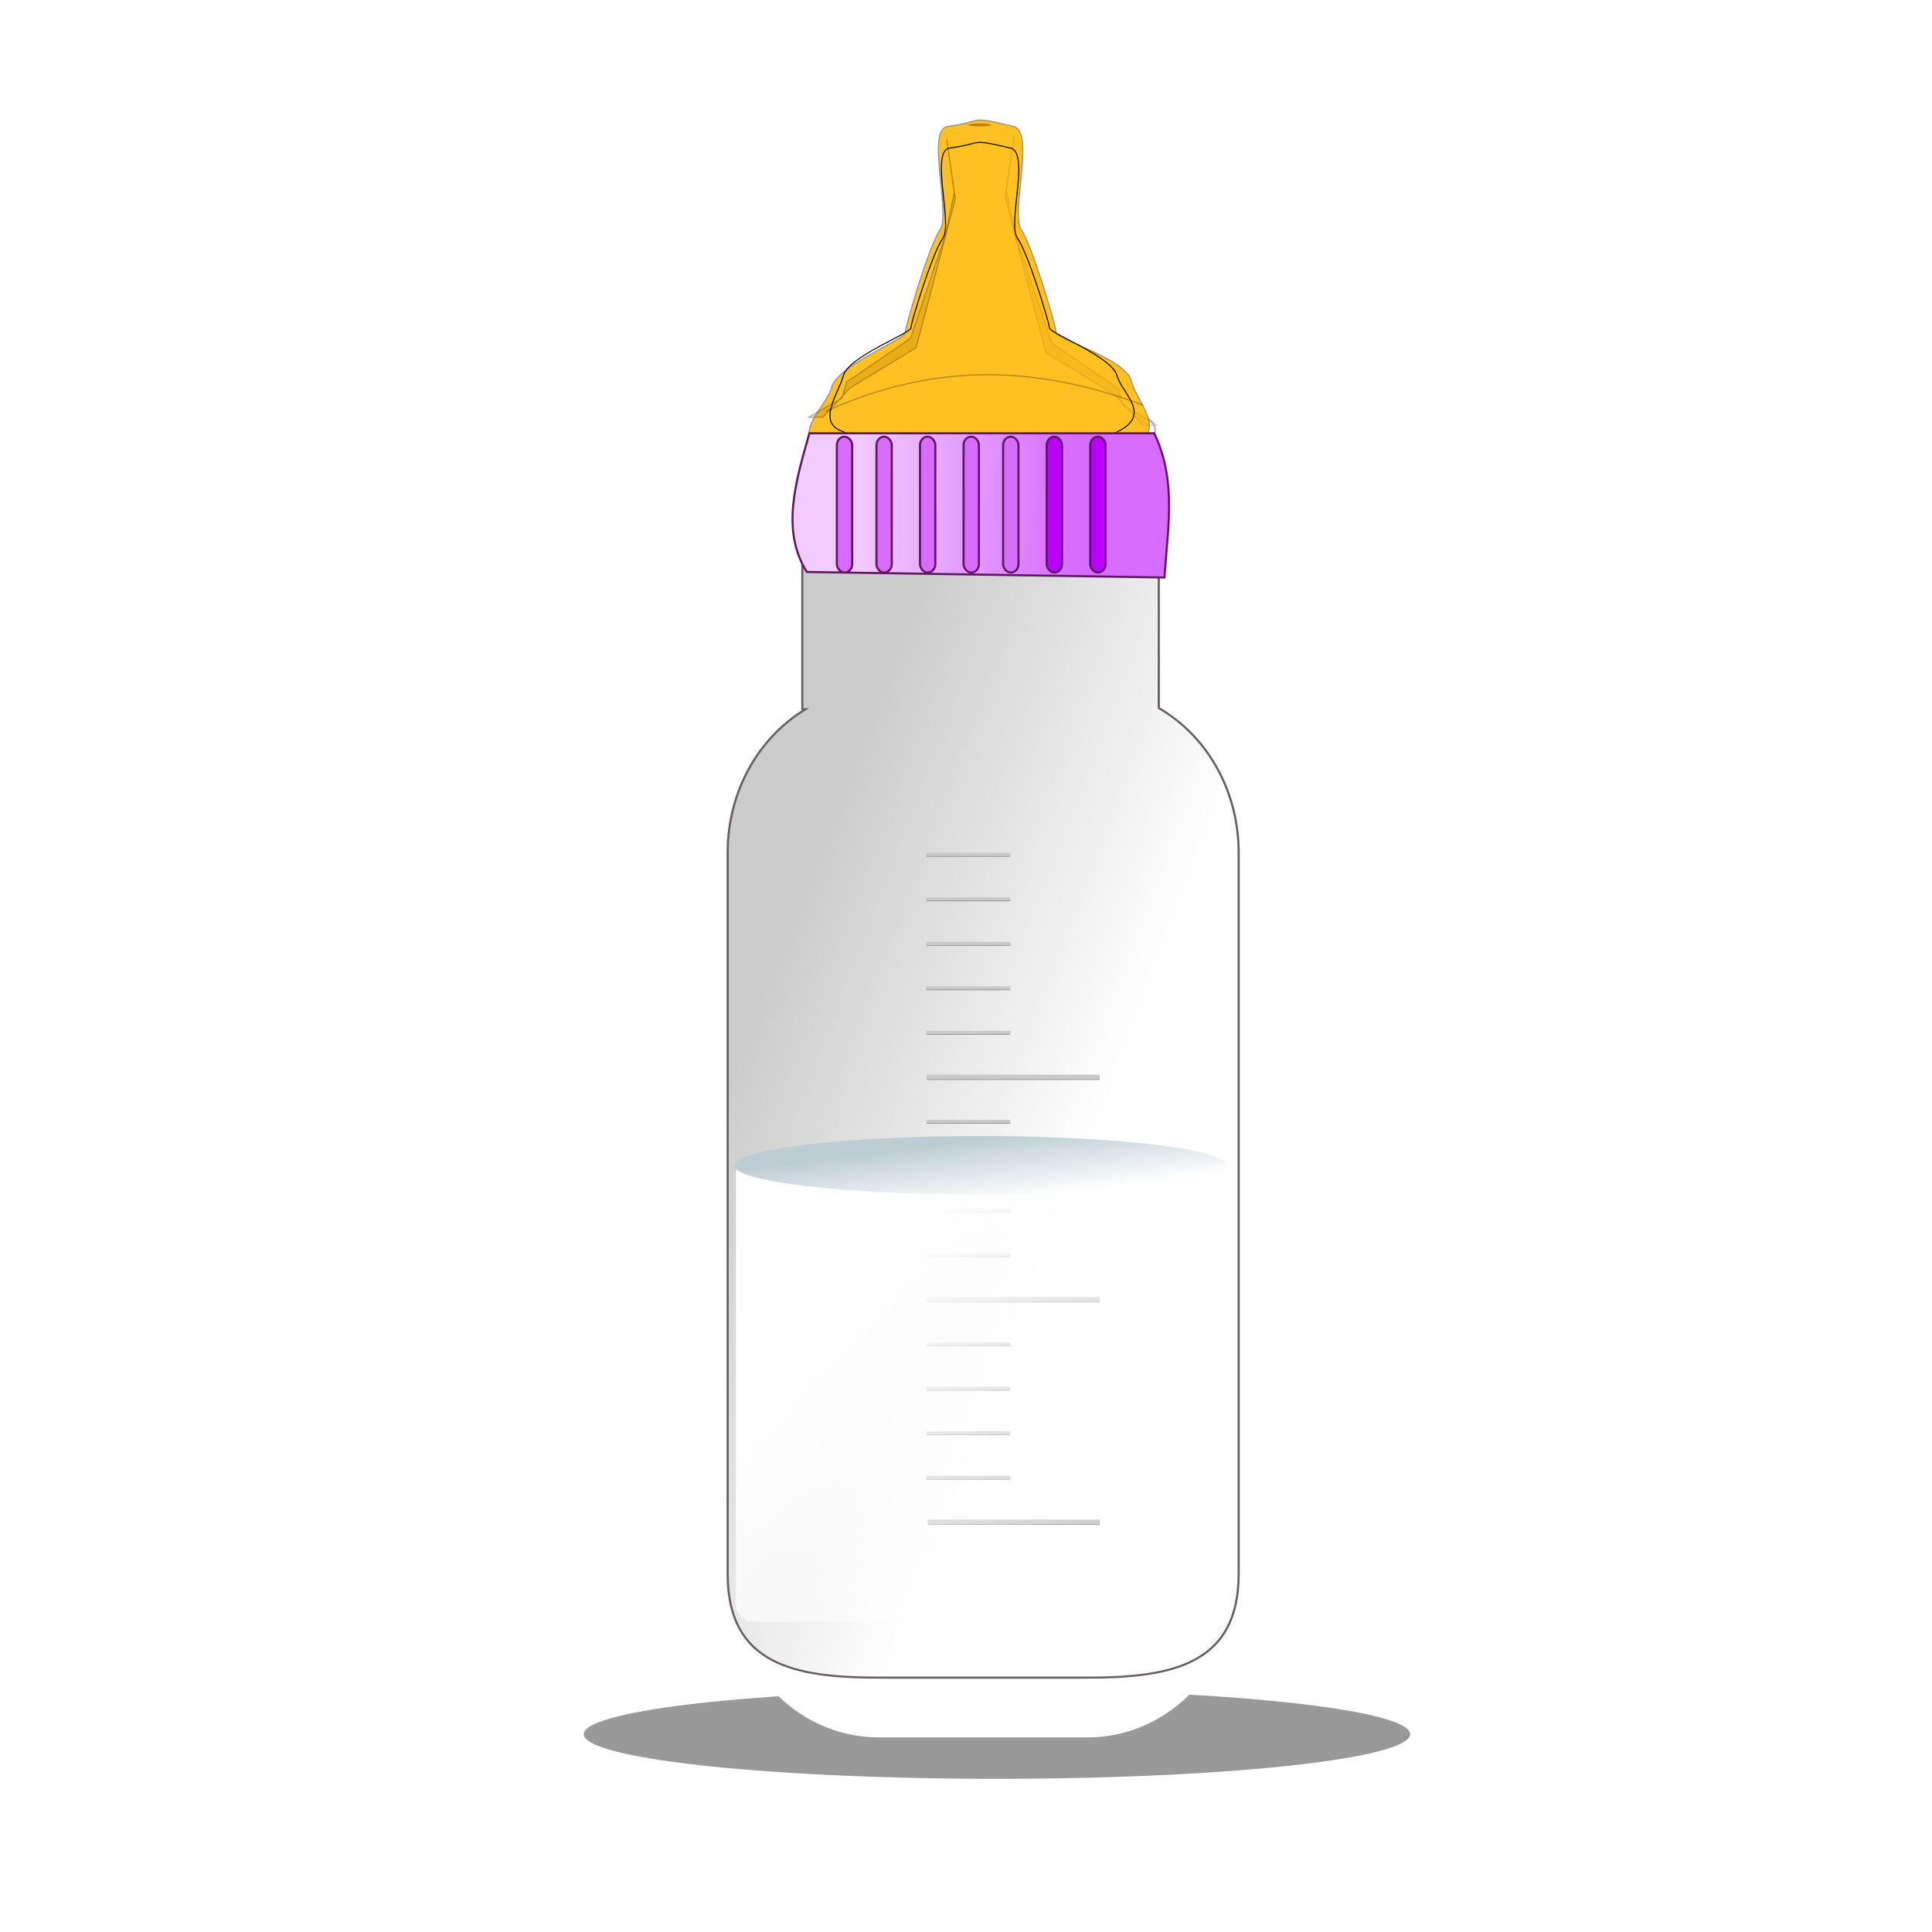 <?xml version="1.0" encoding="UTF-8" standalone="no"?>
<!-- Created with Inkscape (http://www.inkscape.org/) -->

<svg
   xmlns:dc="http://purl.org/dc/elements/1.1/"
   xmlns:cc="http://creativecommons.org/ns#"
   xmlns:rdf="http://www.w3.org/1999/02/22-rdf-syntax-ns#"
   xmlns:svg="http://www.w3.org/2000/svg"
   xmlns="http://www.w3.org/2000/svg"
   xmlns:xlink="http://www.w3.org/1999/xlink"
   xmlns:sodipodi="http://sodipodi.sourceforge.net/DTD/sodipodi-0.dtd"
   xmlns:inkscape="http://www.inkscape.org/namespaces/inkscape"
   width="128"
   height="128"
   id="svg3969"
   version="1.1"
   inkscape:version="0.48.0 r9654"
   sodipodi:docname="baby milk bottle.svg">
  <title
     id="title4169">baby milk bottle</title>
  <defs
     id="defs3971">
    <linearGradient
       inkscape:collect="always"
       id="linearGradient4133">
      <stop
         style="stop-color:#ffffff;stop-opacity:1;"
         offset="0"
         id="stop4135" />
      <stop
         style="stop-color:#ffffff;stop-opacity:0;"
         offset="1"
         id="stop4137" />
    </linearGradient>
    <linearGradient
       inkscape:collect="always"
       id="linearGradient4121">
      <stop
         style="stop-color:#bdcdd4;stop-opacity:1;"
         offset="0"
         id="stop4123" />
      <stop
         style="stop-color:#ffffff;stop-opacity:1"
         offset="1"
         id="stop4125" />
    </linearGradient>
    <linearGradient
       inkscape:collect="always"
       id="linearGradient3819">
      <stop
         style="stop-color:#cccccc;stop-opacity:1"
         offset="0"
         id="stop3821" />
      <stop
         style="stop-color:#ffffff;stop-opacity:1"
         offset="1"
         id="stop3823" />
    </linearGradient>
    <linearGradient
       inkscape:collect="always"
       id="linearGradient3784">
      <stop
         style="stop-color:#f1caff;stop-opacity:1;"
         offset="0"
         id="stop3786" />
      <stop
         style="stop-color:#d76cff;stop-opacity:1"
         offset="1"
         id="stop3788" />
    </linearGradient>
    <linearGradient
       inkscape:collect="always"
       xlink:href="#linearGradient3784"
       id="linearGradient3790"
       x1="472.426"
       y1="357.376"
       x2="580.851"
       y2="359.957"
       gradientUnits="userSpaceOnUse"
       gradientTransform="matrix(0.131,0,0,0.142,-4.942,335.532)" />
    <filter
       inkscape:collect="always"
       id="filter3923"
       x="-0.59"
       width="2.181"
       y="-1.697"
       height="4.394"
       color-interpolation-filters="sRGB">
      <feGaussianBlur
         inkscape:collect="always"
         stdDeviation="7.303"
         id="feGaussianBlur3925" />
    </filter>
    <filter
       inkscape:collect="always"
       id="filter3927"
       x="-0.025"
       width="1.049"
       y="-0.235"
       height="1.47"
       color-interpolation-filters="sRGB">
      <feGaussianBlur
         inkscape:collect="always"
         stdDeviation="0.107"
         id="feGaussianBlur3929" />
    </filter>
    <filter
       inkscape:collect="always"
       id="filter3931"
       color-interpolation-filters="sRGB">
      <feGaussianBlur
         inkscape:collect="always"
         stdDeviation="0.107"
         id="feGaussianBlur3933" />
    </filter>
    <filter
       inkscape:collect="always"
       id="filter3935"
       color-interpolation-filters="sRGB">
      <feGaussianBlur
         inkscape:collect="always"
         stdDeviation="0.107"
         id="feGaussianBlur3937" />
    </filter>
    <filter
       inkscape:collect="always"
       id="filter3939"
       color-interpolation-filters="sRGB">
      <feGaussianBlur
         inkscape:collect="always"
         stdDeviation="0.107"
         id="feGaussianBlur3941" />
    </filter>
    <filter
       inkscape:collect="always"
       id="filter3943"
       x="-0.022"
       width="1.043"
       y="-0.12"
       height="1.24"
       color-interpolation-filters="sRGB">
      <feGaussianBlur
         inkscape:collect="always"
         stdDeviation="2.968"
         id="feGaussianBlur3945" />
    </filter>
    <filter
       inkscape:collect="always"
       id="filter3983"
       x="-0.386"
       width="1.771"
       y="-0.041"
       height="1.083"
       color-interpolation-filters="sRGB">
      <feGaussianBlur
         inkscape:collect="always"
         stdDeviation="0.077"
         id="feGaussianBlur3985" />
    </filter>
    <filter
       inkscape:collect="always"
       id="filter3987"
       x="-0.386"
       width="1.771"
       y="-0.041"
       height="1.083"
       color-interpolation-filters="sRGB">
      <feGaussianBlur
         inkscape:collect="always"
         stdDeviation="0.077"
         id="feGaussianBlur3989" />
    </filter>
    <filter
       inkscape:collect="always"
       id="filter3991"
       x="-0.386"
       width="1.771"
       y="-0.041"
       height="1.083"
       color-interpolation-filters="sRGB">
      <feGaussianBlur
         inkscape:collect="always"
         stdDeviation="0.077"
         id="feGaussianBlur3993" />
    </filter>
    <filter
       inkscape:collect="always"
       id="filter3995"
       x="-0.386"
       width="1.771"
       y="-0.041"
       height="1.083"
       color-interpolation-filters="sRGB">
      <feGaussianBlur
         inkscape:collect="always"
         stdDeviation="0.077"
         id="feGaussianBlur3997" />
    </filter>
    <filter
       inkscape:collect="always"
       id="filter3999"
       x="-0.386"
       width="1.771"
       y="-0.041"
       height="1.083"
       color-interpolation-filters="sRGB">
      <feGaussianBlur
         inkscape:collect="always"
         stdDeviation="0.077"
         id="feGaussianBlur4001" />
    </filter>
    <filter
       inkscape:collect="always"
       id="filter4003"
       x="-0.386"
       width="1.771"
       y="-0.041"
       height="1.083"
       color-interpolation-filters="sRGB">
      <feGaussianBlur
         inkscape:collect="always"
         stdDeviation="0.077"
         id="feGaussianBlur4005" />
    </filter>
    <filter
       inkscape:collect="always"
       id="filter4007"
       x="-0.386"
       width="1.771"
       y="-0.041"
       height="1.083"
       color-interpolation-filters="sRGB">
      <feGaussianBlur
         inkscape:collect="always"
         stdDeviation="0.077"
         id="feGaussianBlur4009" />
    </filter>
    <filter
       inkscape:collect="always"
       id="filter4011"
       color-interpolation-filters="sRGB">
      <feGaussianBlur
         inkscape:collect="always"
         stdDeviation="0.23"
         id="feGaussianBlur4013" />
    </filter>
    <filter
       inkscape:collect="always"
       id="filter4015"
       color-interpolation-filters="sRGB">
      <feGaussianBlur
         inkscape:collect="always"
         stdDeviation="0.23"
         id="feGaussianBlur4017" />
    </filter>
    <filter
       inkscape:collect="always"
       id="filter4019"
       color-interpolation-filters="sRGB">
      <feGaussianBlur
         inkscape:collect="always"
         stdDeviation="0.23"
         id="feGaussianBlur4021" />
    </filter>
    <filter
       inkscape:collect="always"
       id="filter4023"
       color-interpolation-filters="sRGB">
      <feGaussianBlur
         inkscape:collect="always"
         stdDeviation="0.23"
         id="feGaussianBlur4025" />
    </filter>
    <filter
       inkscape:collect="always"
       id="filter4027"
       color-interpolation-filters="sRGB">
      <feGaussianBlur
         inkscape:collect="always"
         stdDeviation="0.23"
         id="feGaussianBlur4029" />
    </filter>
    <filter
       inkscape:collect="always"
       id="filter4031"
       color-interpolation-filters="sRGB">
      <feGaussianBlur
         inkscape:collect="always"
         stdDeviation="0.23"
         id="feGaussianBlur4033" />
    </filter>
    <filter
       inkscape:collect="always"
       id="filter4035"
       color-interpolation-filters="sRGB">
      <feGaussianBlur
         inkscape:collect="always"
         stdDeviation="0.23"
         id="feGaussianBlur4037" />
    </filter>
    <filter
       inkscape:collect="always"
       id="filter4039"
       color-interpolation-filters="sRGB">
      <feGaussianBlur
         inkscape:collect="always"
         stdDeviation="0.23"
         id="feGaussianBlur4041" />
    </filter>
    <filter
       inkscape:collect="always"
       id="filter4043"
       color-interpolation-filters="sRGB">
      <feGaussianBlur
         inkscape:collect="always"
         stdDeviation="0.23"
         id="feGaussianBlur4045" />
    </filter>
    <filter
       inkscape:collect="always"
       id="filter4047"
       color-interpolation-filters="sRGB">
      <feGaussianBlur
         inkscape:collect="always"
         stdDeviation="0.23"
         id="feGaussianBlur4049" />
    </filter>
    <filter
       inkscape:collect="always"
       id="filter4051"
       color-interpolation-filters="sRGB">
      <feGaussianBlur
         inkscape:collect="always"
         stdDeviation="0.23"
         id="feGaussianBlur4053" />
    </filter>
    <filter
       inkscape:collect="always"
       id="filter4055"
       color-interpolation-filters="sRGB">
      <feGaussianBlur
         inkscape:collect="always"
         stdDeviation="0.23"
         id="feGaussianBlur4057" />
    </filter>
    <filter
       inkscape:collect="always"
       id="filter4059"
       color-interpolation-filters="sRGB">
      <feGaussianBlur
         inkscape:collect="always"
         stdDeviation="0.23"
         id="feGaussianBlur4061" />
    </filter>
    <filter
       inkscape:collect="always"
       id="filter4063"
       color-interpolation-filters="sRGB">
      <feGaussianBlur
         inkscape:collect="always"
         stdDeviation="0.23"
         id="feGaussianBlur4065" />
    </filter>
    <filter
       inkscape:collect="always"
       id="filter4067"
       color-interpolation-filters="sRGB">
      <feGaussianBlur
         inkscape:collect="always"
         stdDeviation="0.23"
         id="feGaussianBlur4069" />
    </filter>
    <filter
       inkscape:collect="always"
       id="filter4071"
       color-interpolation-filters="sRGB">
      <feGaussianBlur
         inkscape:collect="always"
         stdDeviation="0.23"
         id="feGaussianBlur4073" />
    </filter>
    <filter
       inkscape:collect="always"
       id="filter4075"
       color-interpolation-filters="sRGB">
      <feGaussianBlur
         inkscape:collect="always"
         stdDeviation="0.23"
         id="feGaussianBlur4077" />
    </filter>
    <filter
       inkscape:collect="always"
       id="filter4079"
       color-interpolation-filters="sRGB">
      <feGaussianBlur
         inkscape:collect="always"
         stdDeviation="0.23"
         id="feGaussianBlur4081" />
    </filter>
    <linearGradient
       inkscape:collect="always"
       xlink:href="#linearGradient4121"
       id="linearGradient4127"
       x1="507.873"
       y1="651.031"
       x2="528.684"
       y2="722.509"
       gradientUnits="userSpaceOnUse" />
    <filter
       inkscape:collect="always"
       id="filter4129"
       color-interpolation-filters="sRGB">
      <feGaussianBlur
         inkscape:collect="always"
         stdDeviation="0.106"
         id="feGaussianBlur4131" />
    </filter>
    <linearGradient
       inkscape:collect="always"
       xlink:href="#linearGradient4133"
       id="linearGradient4139"
       x1="26.493"
       y1="459.229"
       x2="35.448"
       y2="465.946"
       gradientUnits="userSpaceOnUse" />
    <filter
       inkscape:collect="always"
       id="filter4141"
       color-interpolation-filters="sRGB">
      <feGaussianBlur
         inkscape:collect="always"
         stdDeviation="0.131"
         id="feGaussianBlur4143" />
    </filter>
    <linearGradient
       inkscape:collect="always"
       xlink:href="#linearGradient3819"
       id="linearGradient4151"
       x1="38.361"
       y1="437.927"
       x2="36.77"
       y2="464.974"
       gradientUnits="userSpaceOnUse"
       gradientTransform="matrix(1.754,0,0,2.002,9.922,-478.693)" />
    <filter
       inkscape:collect="always"
       id="filter4163"
       x="-0.076"
       width="1.152"
       y="-0.372"
       height="1.743"
       color-interpolation-filters="sRGB">
      <feGaussianBlur
         inkscape:collect="always"
         stdDeviation="0.821"
         id="feGaussianBlur4165" />
    </filter>
    <linearGradient
       inkscape:collect="always"
       xlink:href="#linearGradient3819"
       id="linearGradient4167"
       gradientUnits="userSpaceOnUse"
       gradientTransform="matrix(0.062,0,0,0.071,-1.786,406.724)"
       x1="461.156"
       y1="490.541"
       x2="629.353"
       y2="560.552" />
  </defs>
  <sodipodi:namedview
     id="base"
     pagecolor="#ffffff"
     bordercolor="#666666"
     borderopacity="1.0"
     inkscape:pageopacity="0.0"
     inkscape:pageshadow="2"
     inkscape:zoom="1"
     inkscape:cx="42.55207"
     inkscape:cy="24.115594"
     inkscape:current-layer="layer1"
     inkscape:document-units="px"
     showgrid="false"
     inkscape:window-width="1280"
     inkscape:window-height="712"
     inkscape:window-x="-4"
     inkscape:window-y="-4"
     inkscape:window-maximized="1" />
  <g
     id="layer1"
     inkscape:label="Layer 1"
     inkscape:groupmode="layer"
     transform="translate(0,-352)">
    <path
       sodipodi:type="arc"
       style="fill:#999999;fill-opacity:1;stroke:#c9c9c9;stroke-width:0;stroke-linecap:round;stroke-miterlimit:4;stroke-opacity:1;stroke-dasharray:none;stroke-dashoffset:0;filter:url(#filter4163)"
       id="path4157"
       sodipodi:cx="31.908194"
       sodipodi:cy="53.570175"
       sodipodi:rx="12.993087"
       sodipodi:ry="2.6516504"
       d="m 44.901,53.57 a 12.993,2.652 0 1 1 -25.986,0 12.993,2.652 0 1 1 25.986,0 z"
       transform="matrix(2.107,0,0,1.115,-1.179,407.163)" />
    <path
       sodipodi:nodetypes="cccsssssscccc"
       inkscape:connector-curvature="0"
       id="path4145"
       d="m 54.646,383.458 0,14.183 0.19,0 c -2.7,1.944 -4.521,5.685 -4.521,10.005 l 0,50.238 c 0,6.333 3.908,7.222 8.765,7.222 l 12.106,0 c 4.857,0 8.769,-0.889 8.769,-7.222 l 0,-50.238 c 0,-4.38 -1.871,-8.164 -4.632,-10.085 l 0,-14.103 -20.677,0 z"
       style="fill:url(#linearGradient4151);fill-opacity:1;stroke:#685e5e;stroke-width:0;stroke-linecap:round;stroke-miterlimit:4;stroke-opacity:1;stroke-dasharray:none;stroke-dashoffset:0" />
    <path
       id="path3831"
       d="m 53.155,385.459 0,13.487 0.217,0 c -3.083,1.849 -5.163,5.406 -5.163,9.515 l 0,47.775 c 0,6.022 4.463,10.872 10.011,10.872 l 13.827,0 c 5.548,0 10.015,-4.849 10.015,-10.872 l 0,-47.775 c 0,-4.165 -2.137,-7.764 -5.29,-9.591 l 0,-13.412 -23.617,0 z"
       style="fill:#ffffff;fill-opacity:1;stroke:#541212;stroke-width:0;stroke-linecap:round;stroke-miterlimit:4;stroke-opacity:1;stroke-dasharray:none;stroke-dashoffset:0"
       inkscape:connector-curvature="0" />
    <path
       sodipodi:type="arc"
       style="opacity:0.322;fill:#0e232e;fill-opacity:1;stroke:#5f1762;stroke-width:2.142;stroke-linecap:round;stroke-miterlimit:4;stroke-opacity:1;stroke-dasharray:none;stroke-dashoffset:0"
       id="path4556"
       sodipodi:cx="535.02838"
       sodipodi:cy="386.41843"
       sodipodi:rx="189.09929"
       sodipodi:ry="18.716312"
       d="m 724.128,386.418 a 189.099,18.716 0 1 1 -378.199,0 189.099,18.716 0 1 1 378.199,0 z"
       transform="matrix(0.062,0,0,0.066,31.642,357.512)" />
    <path
       sodipodi:type="arc"
       style="opacity:0.58;fill:#364e59;fill-opacity:0;stroke:#5f1762;stroke-width:1.837;stroke-linecap:round;stroke-miterlimit:4;stroke-opacity:1;stroke-dasharray:none;stroke-dashoffset:0;filter:url(#filter3943)"
       id="path4554"
       sodipodi:cx="527.92908"
       sodipodi:cy="385.77304"
       sodipodi:rx="163.92908"
       sodipodi:ry="29.687943"
       d="m 691.858,385.773 a 163.929,29.688 0 1 1 -327.858,0 163.929,29.688 0 1 1 327.858,0 z"
       transform="matrix(0.066,0,0,0.084,30.866,348.052)" />
    <path
       style="fill:#ffc022;fill-opacity:1;stroke:#928f8f;stroke-width:0.073;stroke-linecap:butt;stroke-linejoin:miter;stroke-miterlimit:4;stroke-opacity:1;stroke-dasharray:none"
       d="m 67.164,360.383 c 1.422,0.35 -0.236,5.79 0.503,6.851 0.739,1.061 2.311,6.437 2.311,6.828 0,0.391 4.591,1.726 4.961,3.143 0.37,1.416 2.455,3.418 0.122,4.249 -9.933,3.538 -15.509,1.789 -20.092,0.459 -2.964,-0.86 -0.244,-2.832 0.125,-4.249 0.37,-1.416 4.875,-3.211 4.875,-3.602 0,-0.391 1.57,-5.767 2.309,-6.828 0.739,-1.061 -0.945,-6.654 0.503,-6.851 2.48,-0.338 1.292,-0.76 4.382,0 z"
       id="path4502"
       inkscape:connector-curvature="0"
       sodipodi:nodetypes="sssssssssss" />
    <path
       sodipodi:nodetypes="sssssssssss"
       inkscape:connector-curvature="0"
       id="path3984"
       d="m 32.333,419.83 c 0.618,0.152 -0.103,2.52 0.219,2.982 0.321,0.462 1.005,2.802 1.005,2.972 0,0.17 1.96,0.951 2.121,1.568 0.161,0.617 1.108,1.273 0.053,1.849 -4.384,2.397 -6.72,0.784 -8.702,0 -0.785,-0.31 -0.106,-1.233 0.054,-1.849 0.161,-0.617 2.12,-1.398 2.12,-1.568 0,-0.17 0.683,-2.51 1.004,-2.972 0.321,-0.462 -0.411,-2.896 0.219,-2.982 1.079,-0.147 0.562,-0.331 1.906,0 z"
       style="fill:#ffff3e;fill-opacity:0;stroke:#000000;stroke-width:0.032px;stroke-linecap:butt;stroke-linejoin:miter;stroke-opacity:1;filter:url(#filter3939)"
       transform="matrix(2.107,0,0,2.002,-1.179,-478.693)" />
    <path
       style="opacity:0.546;fill:#b88100;stroke:#000000;stroke-width:0.033px;stroke-linecap:butt;stroke-linejoin:miter;stroke-opacity:1;filter:url(#filter3935)"
       d="m 25.969,428.744 1.06,-0.631 0.157,-0.541 2.003,-1.445 1.1,-3.422 0.275,-1.397 -0.236,-1.758 0.272,1.965 -1.234,4.923 -2.075,1.329 -0.86,0.97 z"
       id="path4528"
       inkscape:connector-curvature="0"
       sodipodi:nodetypes="cccccccccccc"
       transform="matrix(2.107,0,0,2.002,-1.179,-478.693)" />
    <path
       sodipodi:nodetypes="cccccccccccc"
       inkscape:connector-curvature="0"
       id="path4546"
       d="m 36.977,429.008 -1.102,-0.658 -0.163,-0.564 -2.081,-1.507 -1.143,-3.567 -0.286,-1.456 0.245,-1.832 -0.282,2.049 1.283,5.132 2.157,1.386 0.894,1.011 z"
       style="opacity:0.322;fill:#b88100;stroke:#000000;stroke-width:0.034px;stroke-linecap:butt;stroke-linejoin:miter;stroke-opacity:1;filter:url(#filter3931)"
       transform="matrix(2.107,0,0,2.002,-1.179,-478.693)" />
    <path
       style="opacity:0.556;fill:none;stroke:#000000;stroke-width:0.033px;stroke-linecap:butt;stroke-linejoin:miter;stroke-opacity:1;filter:url(#filter3927)"
       d="m 26.015,428.321 c 3.927,-1.612 7.303,-1.249 10.484,-0.184"
       id="path4548"
       inkscape:connector-curvature="0"
       sodipodi:nodetypes="cc"
       transform="matrix(2.006,0,0,2.209,2.534,-566.912)" />
    <path
       sodipodi:type="arc"
       style="fill:#b88100;fill-opacity:0.996;stroke:#16150e;stroke-width:0;stroke-linecap:round;stroke-miterlimit:4;stroke-opacity:1;stroke-dasharray:none;stroke-dashoffset:0;filter:url(#filter3923)"
       id="path3004"
       sodipodi:cx="538.9007"
       sodipodi:cy="90.184395"
       sodipodi:rx="14.843971"
       sodipodi:ry="5.1631207"
       d="m 553.745,90.184 a 14.844,5.163 0 1 1 -29.688,0 14.844,5.163 0 1 1 29.688,0 z"
       transform="matrix(0.051,0,0,0.018,37.404,358.654)" />
    <path
       style="fill:url(#linearGradient4167);fill-opacity:1;stroke:#685e5e;stroke-width:0.067;stroke-linecap:round;stroke-miterlimit:4;stroke-opacity:1;stroke-dasharray:none;stroke-dashoffset:0;filter:url(#filter4141)"
       d="m 25.788,431.664 0,6.737 0.103,0 c -1.463,0.924 -2.451,2.7 -2.451,4.753 l 0,23.865 c 0,3.008 2.118,3.431 4.752,3.431 l 6.562,0 c 2.633,0 4.754,-0.422 4.754,-3.431 l 0,-23.865 c 0,-2.081 -1.014,-3.878 -2.511,-4.791 l 0,-6.699 -11.209,0 z"
       id="rect3814"
       inkscape:connector-curvature="0"
       sodipodi:nodetypes="cccsssssscccc"
       transform="matrix(2.107,0,0,2.002,-1.179,-478.693)" />
    <path
       style="fill:url(#linearGradient3790);fill-opacity:1;stroke:#5f1762;stroke-width:0.137;stroke-linecap:butt;stroke-linejoin:miter;stroke-miterlimit:4;stroke-opacity:1;stroke-dasharray:none"
       d="m 53.624,380.707 c -0.913,3.217 -1.893,6.447 -0.169,9.187 l 23.697,0.367 c 0.195,-3.185 0.836,-6.37 -0.677,-9.554 z"
       id="path3782"
       inkscape:connector-curvature="0"
       sodipodi:nodetypes="ccccc" />
    <rect
       style="fill:#d76cff;fill-opacity:1;stroke:#5f1762;stroke-width:0.067;stroke-linecap:round;stroke-miterlimit:4;stroke-opacity:1;stroke-dasharray:none;stroke-dashoffset:0;filter:url(#filter4007)"
       id="rect3839"
       width="0.482"
       height="4.497"
       x="26.874"
       y="429.382"
       ry="0.275"
       transform="matrix(2.107,0,0,2.002,-1.179,-478.693)" />
    <rect
       ry="0.275"
       y="429.382"
       x="28.119"
       height="4.497"
       width="0.482"
       id="rect3841"
       style="fill:#d76cff;fill-opacity:1;stroke:#5f1762;stroke-width:0.067;stroke-linecap:round;stroke-miterlimit:4;stroke-opacity:1;stroke-dasharray:none;stroke-dashoffset:0;filter:url(#filter4003)"
       transform="matrix(2.107,0,0,2.002,-1.179,-478.693)" />
    <rect
       style="fill:#d76cff;fill-opacity:1;stroke:#5f1762;stroke-width:0.067;stroke-linecap:round;stroke-miterlimit:4;stroke-opacity:1;stroke-dasharray:none;stroke-dashoffset:0;filter:url(#filter3999)"
       id="rect3843"
       width="0.482"
       height="4.497"
       x="29.488"
       y="429.382"
       ry="0.275"
       transform="matrix(2.107,0,0,2.002,-1.179,-478.693)" />
    <rect
       ry="0.275"
       y="429.382"
       x="30.858"
       height="4.497"
       width="0.482"
       id="rect3845"
       style="fill:#d76cff;fill-opacity:1;stroke:#5f1762;stroke-width:0.067;stroke-linecap:round;stroke-miterlimit:4;stroke-opacity:1;stroke-dasharray:none;stroke-dashoffset:0;filter:url(#filter3995)"
       transform="matrix(2.107,0,0,2.002,-1.179,-478.693)" />
    <rect
       style="fill:#d76cff;fill-opacity:1;stroke:#5f1762;stroke-width:0.067;stroke-linecap:round;stroke-miterlimit:4;stroke-opacity:1;stroke-dasharray:none;stroke-dashoffset:0;filter:url(#filter3991)"
       id="rect3847"
       width="0.482"
       height="4.497"
       x="32.102"
       y="429.382"
       ry="0.275"
       transform="matrix(2.107,0,0,2.002,-1.179,-478.693)" />
    <rect
       ry="0.275"
       y="429.382"
       x="33.472"
       height="4.497"
       width="0.482"
       id="rect3849"
       style="fill:#ba00ff;fill-opacity:1;stroke:#5f1762;stroke-width:0.067;stroke-linecap:round;stroke-miterlimit:4;stroke-opacity:1;stroke-dasharray:none;stroke-dashoffset:0;filter:url(#filter3987)"
       transform="matrix(2.107,0,0,2.002,-1.179,-478.693)" />
    <rect
       style="fill:#ba00ff;fill-opacity:1;stroke:#5f1762;stroke-width:0.067;stroke-linecap:round;stroke-miterlimit:4;stroke-opacity:1;stroke-dasharray:none;stroke-dashoffset:0;filter:url(#filter3983)"
       id="rect3851"
       width="0.482"
       height="4.497"
       x="34.841"
       y="429.382"
       ry="0.275"
       transform="matrix(2.107,0,0,2.002,-1.179,-478.693)" />
    <path
       style="fill:none;stroke:#897c7c;stroke-width:0.106px;stroke-linecap:butt;stroke-linejoin:miter;stroke-opacity:1;filter:url(#filter4079)"
       d="m 29.693,443.229 2.632,0"
       id="path3855"
       inkscape:connector-curvature="0"
       transform="matrix(2.107,0,0,2.002,-1.179,-478.693)" />
    <path
       inkscape:connector-curvature="0"
       id="path3857"
       d="m 29.693,444.702 2.632,0"
       style="fill:none;stroke:#897c7c;stroke-width:0.106px;stroke-linecap:butt;stroke-linejoin:miter;stroke-opacity:1;filter:url(#filter4075)"
       transform="matrix(2.107,0,0,2.002,-1.179,-478.693)" />
    <path
       style="fill:none;stroke:#897c7c;stroke-width:0.106px;stroke-linecap:butt;stroke-linejoin:miter;stroke-opacity:1;filter:url(#filter4071)"
       d="m 29.693,446.174 2.632,0"
       id="path3859"
       inkscape:connector-curvature="0"
       transform="matrix(2.107,0,0,2.002,-1.179,-478.693)" />
    <path
       inkscape:connector-curvature="0"
       id="path3861"
       d="m 29.693,447.647 2.632,0"
       style="fill:none;stroke:#897c7c;stroke-width:0.106px;stroke-linecap:butt;stroke-linejoin:miter;stroke-opacity:1;filter:url(#filter4067)"
       transform="matrix(2.107,0,0,2.002,-1.179,-478.693)" />
    <path
       style="fill:none;stroke:#897c7c;stroke-width:0.106px;stroke-linecap:butt;stroke-linejoin:miter;stroke-opacity:1;filter:url(#filter4063)"
       d="m 29.693,449.119 2.632,0"
       id="path3863"
       inkscape:connector-curvature="0"
       transform="matrix(2.107,0,0,2.002,-1.179,-478.693)" />
    <path
       inkscape:connector-curvature="0"
       id="path3865"
       d="m 29.735,450.592 5.394,0"
       style="fill:none;stroke:#897c7c;stroke-width:0.151px;stroke-linecap:butt;stroke-linejoin:miter;stroke-opacity:1;filter:url(#filter4059)"
       transform="matrix(2.107,0,0,2.002,-1.179,-478.693)" />
    <path
       inkscape:connector-curvature="0"
       id="path3867"
       d="m 29.693,450.592 2.632,0"
       style="fill:none;stroke:#897c7c;stroke-width:0.106px;stroke-linecap:butt;stroke-linejoin:miter;stroke-opacity:1;filter:url(#filter4055)"
       transform="matrix(2.107,0,0,2.002,-1.179,-478.693)" />
    <path
       style="fill:none;stroke:#897c7c;stroke-width:0.106px;stroke-linecap:butt;stroke-linejoin:miter;stroke-opacity:1;filter:url(#filter4051)"
       d="m 29.693,452.064 2.632,0"
       id="path3869"
       inkscape:connector-curvature="0"
       transform="matrix(2.107,0,0,2.002,-1.179,-478.693)" />
    <path
       inkscape:connector-curvature="0"
       id="path3871"
       d="m 29.693,453.537 2.632,0"
       style="fill:none;stroke:#897c7c;stroke-width:0.106px;stroke-linecap:butt;stroke-linejoin:miter;stroke-opacity:1;filter:url(#filter4047)"
       transform="matrix(2.107,0,0,2.002,-1.179,-478.693)" />
    <path
       style="fill:none;stroke:#897c7c;stroke-width:0.106px;stroke-linecap:butt;stroke-linejoin:miter;stroke-opacity:1;filter:url(#filter4043)"
       d="m 29.693,455.009 2.632,0"
       id="path3873"
       inkscape:connector-curvature="0"
       transform="matrix(2.107,0,0,2.002,-1.179,-478.693)" />
    <path
       inkscape:connector-curvature="0"
       id="path3875"
       d="m 29.693,456.482 2.632,0"
       style="fill:none;stroke:#897c7c;stroke-width:0.106px;stroke-linecap:butt;stroke-linejoin:miter;stroke-opacity:1;filter:url(#filter4039)"
       transform="matrix(2.107,0,0,2.002,-1.179,-478.693)" />
    <path
       style="fill:none;stroke:#897c7c;stroke-width:0.151px;stroke-linecap:butt;stroke-linejoin:miter;stroke-opacity:1;filter:url(#filter4035)"
       d="m 29.735,457.955 5.394,0"
       id="path3877"
       inkscape:connector-curvature="0"
       transform="matrix(2.107,0,0,2.002,-1.179,-478.693)" />
    <path
       style="fill:none;stroke:#897c7c;stroke-width:0.106px;stroke-linecap:butt;stroke-linejoin:miter;stroke-opacity:1;filter:url(#filter4031)"
       d="m 29.693,457.955 2.632,0"
       id="path3879"
       inkscape:connector-curvature="0"
       transform="matrix(2.107,0,0,2.002,-1.179,-478.693)" />
    <path
       inkscape:connector-curvature="0"
       id="path3881"
       d="m 29.693,459.427 2.632,0"
       style="fill:none;stroke:#897c7c;stroke-width:0.106px;stroke-linecap:butt;stroke-linejoin:miter;stroke-opacity:1;filter:url(#filter4027)"
       transform="matrix(2.107,0,0,2.002,-1.179,-478.693)" />
    <path
       style="fill:none;stroke:#897c7c;stroke-width:0.106px;stroke-linecap:butt;stroke-linejoin:miter;stroke-opacity:1;filter:url(#filter4023)"
       d="m 29.693,460.9 2.632,0"
       id="path3883"
       inkscape:connector-curvature="0"
       transform="matrix(2.107,0,0,2.002,-1.179,-478.693)" />
    <path
       inkscape:connector-curvature="0"
       id="path3885"
       d="m 29.693,462.372 2.632,0"
       style="fill:none;stroke:#897c7c;stroke-width:0.106px;stroke-linecap:butt;stroke-linejoin:miter;stroke-opacity:1;filter:url(#filter4019)"
       transform="matrix(2.107,0,0,2.002,-1.179,-478.693)" />
    <path
       style="fill:none;stroke:#897c7c;stroke-width:0.106px;stroke-linecap:butt;stroke-linejoin:miter;stroke-opacity:1;filter:url(#filter4015)"
       d="m 29.693,463.845 2.632,0"
       id="path3887"
       inkscape:connector-curvature="0"
       transform="matrix(2.107,0,0,2.002,-1.179,-478.693)" />
    <path
       inkscape:connector-curvature="0"
       id="path3889"
       d="m 29.735,465.317 5.394,0"
       style="fill:none;stroke:#897c7c;stroke-width:0.151px;stroke-linecap:butt;stroke-linejoin:miter;stroke-opacity:1;filter:url(#filter4011)"
       transform="matrix(2.107,0,0,2.002,-1.179,-478.693)" />
    <path
       inkscape:connector-curvature="0"
       id="path4083"
       d="m 61.383,408.611 5.546,0"
       style="fill:none;stroke:#c9c9c9;stroke-width:0.217px;stroke-linecap:butt;stroke-linejoin:miter;stroke-opacity:1" />
    <path
       style="fill:none;stroke:#c9c9c9;stroke-width:0.217px;stroke-linecap:butt;stroke-linejoin:miter;stroke-opacity:1"
       d="m 61.383,411.559 5.546,0"
       id="path4085"
       inkscape:connector-curvature="0" />
    <path
       inkscape:connector-curvature="0"
       id="path4087"
       d="m 61.383,414.507 5.546,0"
       style="fill:none;stroke:#c9c9c9;stroke-width:0.217px;stroke-linecap:butt;stroke-linejoin:miter;stroke-opacity:1" />
    <path
       style="fill:none;stroke:#c9c9c9;stroke-width:0.217px;stroke-linecap:butt;stroke-linejoin:miter;stroke-opacity:1"
       d="m 61.383,417.455 5.546,0"
       id="path4089"
       inkscape:connector-curvature="0" />
    <path
       inkscape:connector-curvature="0"
       id="path4091"
       d="m 61.383,420.403 5.546,0"
       style="fill:none;stroke:#c9c9c9;stroke-width:0.217px;stroke-linecap:butt;stroke-linejoin:miter;stroke-opacity:1" />
    <path
       style="fill:none;stroke:#c9c9c9;stroke-width:0.311px;stroke-linecap:butt;stroke-linejoin:miter;stroke-opacity:1"
       d="m 61.471,423.351 11.364,0"
       id="path4093"
       inkscape:connector-curvature="0" />
    <path
       style="fill:none;stroke:#c9c9c9;stroke-width:0.217px;stroke-linecap:butt;stroke-linejoin:miter;stroke-opacity:1"
       d="m 61.383,423.351 5.546,0"
       id="path4095"
       inkscape:connector-curvature="0" />
    <path
       inkscape:connector-curvature="0"
       id="path4097"
       d="m 61.383,426.299 5.546,0"
       style="fill:none;stroke:#c9c9c9;stroke-width:0.217px;stroke-linecap:butt;stroke-linejoin:miter;stroke-opacity:1" />
    <path
       style="fill:none;stroke:#c9c9c9;stroke-width:0.217px;stroke-linecap:butt;stroke-linejoin:miter;stroke-opacity:1"
       d="m 61.383,429.246 5.546,0"
       id="path4099"
       inkscape:connector-curvature="0" />
    <path
       inkscape:connector-curvature="0"
       id="path4101"
       d="m 61.383,432.194 5.546,0"
       style="fill:none;stroke:#c9c9c9;stroke-width:0.217px;stroke-linecap:butt;stroke-linejoin:miter;stroke-opacity:1" />
    <path
       style="fill:none;stroke:#c9c9c9;stroke-width:0.217px;stroke-linecap:butt;stroke-linejoin:miter;stroke-opacity:1"
       d="m 61.383,435.142 5.546,0"
       id="path4103"
       inkscape:connector-curvature="0" />
    <path
       inkscape:connector-curvature="0"
       id="path4105"
       d="m 61.471,438.09 11.364,0"
       style="fill:none;stroke:#c9c9c9;stroke-width:0.311px;stroke-linecap:butt;stroke-linejoin:miter;stroke-opacity:1" />
    <path
       inkscape:connector-curvature="0"
       id="path4107"
       d="m 61.383,438.09 5.546,0"
       style="fill:none;stroke:#c9c9c9;stroke-width:0.217px;stroke-linecap:butt;stroke-linejoin:miter;stroke-opacity:1" />
    <path
       style="fill:none;stroke:#c9c9c9;stroke-width:0.217px;stroke-linecap:butt;stroke-linejoin:miter;stroke-opacity:1"
       d="m 61.383,441.038 5.546,0"
       id="path4109"
       inkscape:connector-curvature="0" />
    <path
       inkscape:connector-curvature="0"
       id="path4111"
       d="m 61.383,443.986 5.546,0"
       style="fill:none;stroke:#c9c9c9;stroke-width:0.217px;stroke-linecap:butt;stroke-linejoin:miter;stroke-opacity:1" />
    <path
       style="fill:none;stroke:#c9c9c9;stroke-width:0.217px;stroke-linecap:butt;stroke-linejoin:miter;stroke-opacity:1"
       d="m 61.383,446.934 5.546,0"
       id="path4113"
       inkscape:connector-curvature="0" />
    <path
       inkscape:connector-curvature="0"
       id="path4115"
       d="m 61.383,449.882 5.546,0"
       style="fill:none;stroke:#c9c9c9;stroke-width:0.217px;stroke-linecap:butt;stroke-linejoin:miter;stroke-opacity:1" />
    <path
       style="fill:none;stroke:#c9c9c9;stroke-width:0.311px;stroke-linecap:butt;stroke-linejoin:miter;stroke-opacity:1"
       d="m 61.471,452.829 11.364,0"
       id="path4117"
       inkscape:connector-curvature="0" />
    <rect
       style="fill:url(#linearGradient4139);fill-opacity:1;stroke:#c9c9c9;stroke-width:0;stroke-linecap:round;stroke-miterlimit:4;stroke-opacity:1;stroke-dasharray:none;stroke-dashoffset:0;filter:url(#filter4129)"
       id="rect4119"
       width="14.054"
       height="15.38"
       x="23.688"
       y="453.218"
       ry="0.516"
       transform="matrix(2.184,0,0,2.002,-2.977,-478.693)" />
    <path
       sodipodi:type="arc"
       style="fill:url(#linearGradient4127);fill-opacity:1;stroke:#897c7c;stroke-width:0;stroke-linecap:round;stroke-miterlimit:4;stroke-opacity:1;stroke-dasharray:none;stroke-dashoffset:0"
       id="path3829"
       sodipodi:cx="533.02814"
       sodipodi:cy="675.32196"
       sodipodi:rx="127.41606"
       sodipodi:ry="34.683338"
       d="m 660.444,675.322 a 127.416,34.683 0 1 1 -254.832,0 127.416,34.683 0 1 1 254.832,0 z"
       transform="matrix(0.128,0,0,0.056,-3.287,391.39)" />
  </g>
</svg>
